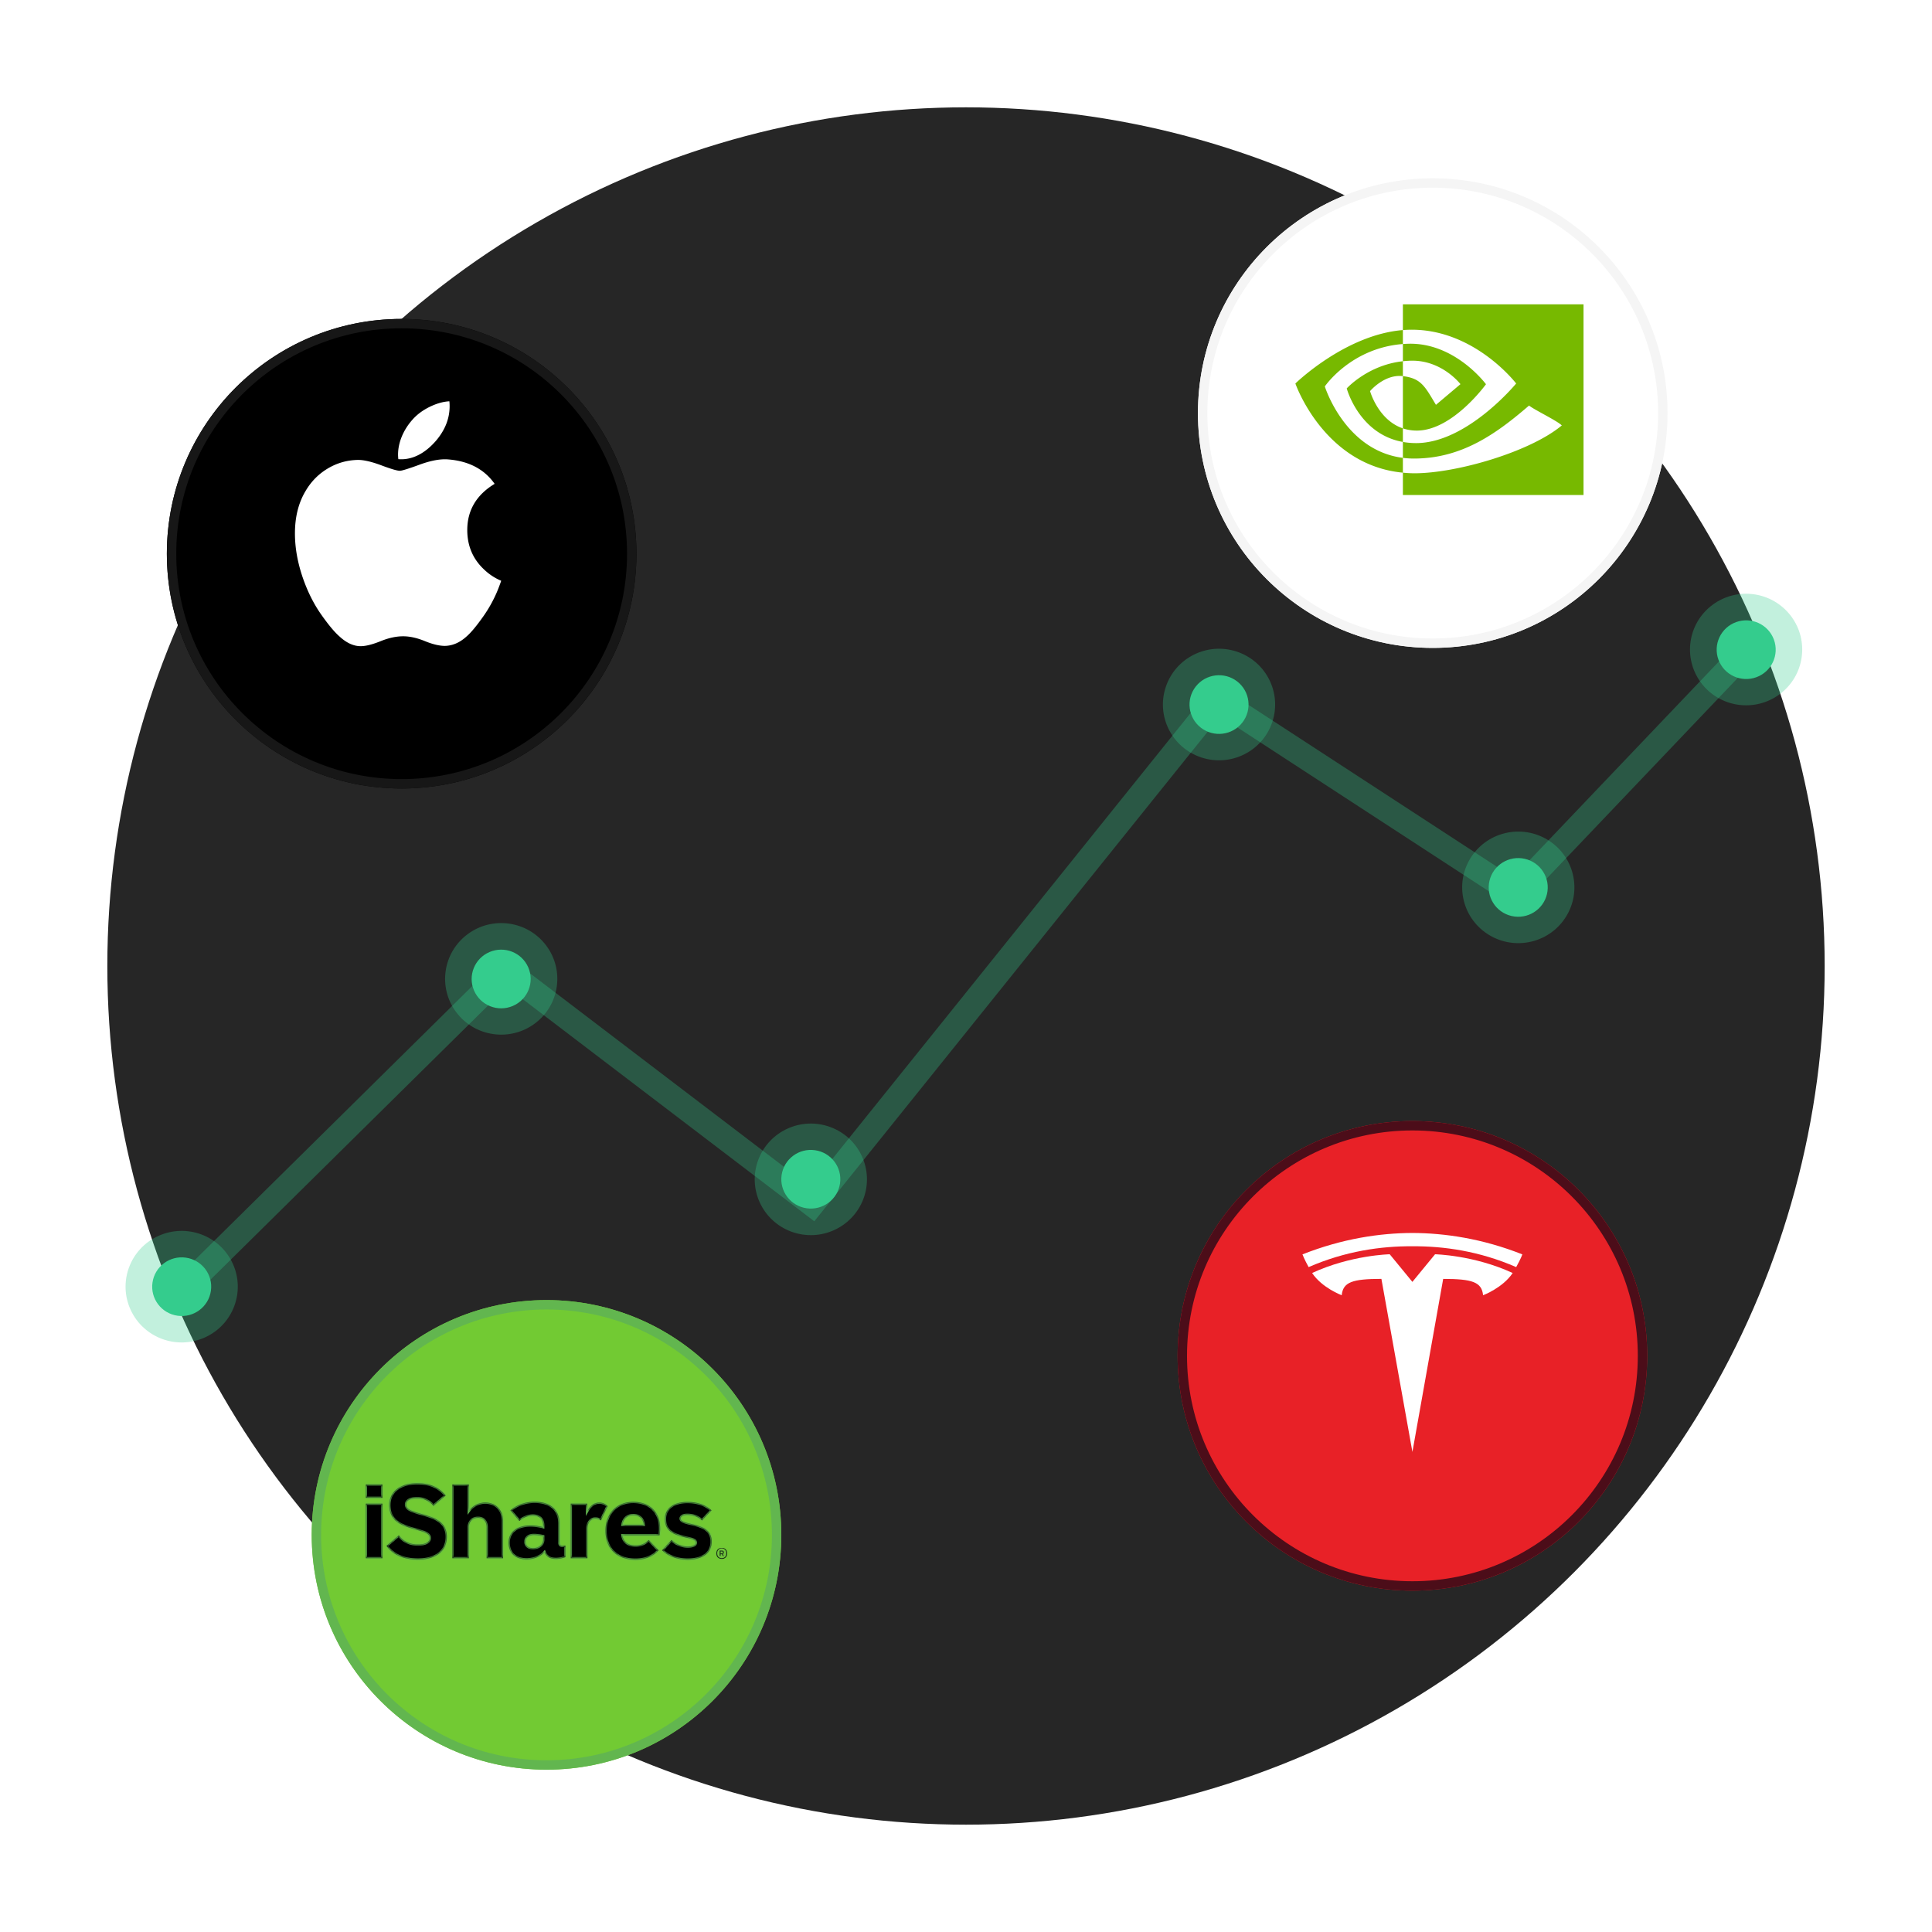 <svg xmlns="http://www.w3.org/2000/svg" width="576" height="576" fill="none"><g clip-path="url(#a)"><circle cx="288" cy="288" r="256" fill="#262626"/><g filter="url(#b)"><circle cx="119.747" cy="161.08" r="70" fill="#000"/><circle cx="119.747" cy="161.08" r="68.6" stroke="#171717" stroke-width="2.8"/></g><path fill="#fff" d="M148.137 176.534a39.733 39.733 0 0 1-3.925 7.057c-2.064 2.942-3.754 4.979-5.056 6.11-2.019 1.857-4.182 2.808-6.498 2.862-1.663 0-3.668-.473-6.003-1.433-2.342-.955-4.494-1.429-6.462-1.429-2.064 0-4.277.474-6.645 1.429-2.371.96-4.282 1.46-5.742 1.51-2.221.094-4.435-.884-6.645-2.939-1.41-1.23-3.175-3.339-5.289-6.327-2.267-3.19-4.132-6.89-5.592-11.108-1.564-4.556-2.348-8.968-2.348-13.239 0-4.893 1.057-9.112 3.174-12.649 1.665-2.84 3.879-5.08 6.65-6.725 2.771-1.645 5.765-2.483 8.989-2.537 1.764 0 4.078.546 6.953 1.618 2.867 1.076 4.708 1.622 5.515 1.622.603 0 2.648-.638 6.115-1.91 3.279-1.18 6.046-1.668 8.312-1.476 6.143.496 10.757 2.917 13.826 7.279-5.493 3.329-8.211 7.991-8.157 13.971.05 4.658 1.74 8.535 5.061 11.613a16.635 16.635 0 0 0 5.056 3.316 53.92 53.92 0 0 1-1.289 3.385ZM134.05 121.1c0 3.651-1.334 7.06-3.992 10.216-3.209 3.751-7.09 5.919-11.298 5.576a11.288 11.288 0 0 1-.085-1.383c0-3.505 1.526-7.256 4.235-10.323 1.353-1.553 3.074-2.844 5.16-3.874 2.082-1.015 4.052-1.576 5.904-1.672.054.488.076.976.076 1.46Z"/><g filter="url(#c)"><circle cx="162.937" cy="453.604" r="70" fill="#72CA33"/><circle cx="162.937" cy="453.604" r="68.6" stroke="#62B64F" stroke-width="2.8"/></g><mask id="d" fill="#fff"><path d="M124.232 446.691a6.26 6.26 0 0 1 4.999 2.247l3.633-3.071c-2.173-2.772-5.186-3.663-8.47-3.663-5.172 0-8.334 2.57-8.334 6.517 0 4.496 3.231 5.962 6.951 7.021l.503.143c3.252.921 4.606 1.305 4.606 2.677 0 .992-.941 1.908-3.517 1.908-2.168 0-4.297-.784-5.697-2.711l-3.673 3.114c2.114 2.918 5.401 4.093 9.429 4.093 4.775 0 8.549-2.146 8.549-6.788 0-4.636-3.903-5.76-7.345-6.751l-.015-.004c-3.139-.901-4.778-1.411-4.778-2.882 0-1.087 1.084-1.85 3.159-1.85Zm-15.15-.137v-3.968h4.921v3.968h-4.921Zm0 1.746v16.263l4.921-.006V448.3h-4.921Z"/><path fill-rule="evenodd" d="M185.577 457.723h11.047a9.664 9.664 0 0 0 .18-2.079c0-4.71-2.947-7.869-8.017-7.869-5.07 0-8.271 3.599-8.271 8.547 0 5.357 3.317 8.681 8.957 8.681 2.962 0 5.357-1.059 6.868-2.799l-2.944-3.077a5.217 5.217 0 0 1-3.939 1.648c-2.421 0-3.678-1.324-3.881-3.052Zm6.327-3.114c-.11-1.688-1.209-2.89-3.099-2.89-1.89 0-2.986 1.19-3.219 2.89h6.318Z" clip-rule="evenodd"/><path d="M197.404 462.201c2.194 2.137 5.165 2.787 7.596 2.787v.003c4.186 0 7.187-1.755 7.175-5.385 0-3.245-2.347-4.23-4.613-4.884-.504-.146-1.071-.282-1.617-.413-.626-.15-1.224-.293-1.668-.438-.955-.318-1.328-.626-1.328-1.151 0-.632.701-1.087 1.967-1.087 1.401 0 3.129.44 4.369 1.661l2.836-3.007c-2.209-2.002-4.837-2.488-7.166-2.488-4.207 0-6.727 1.936-6.721 5.092 0 3.409 2.347 4.414 4.709 5.119.572.172 1.201.314 1.787.447a21.3 21.3 0 0 1 1.407.349c.938.287 1.311.587 1.311 1.115 0 .696-.746 1.15-2.46 1.15a6.968 6.968 0 0 1-4.778-1.953l-2.806 3.083Zm-18.751-14.212a3.153 3.153 0 0 1 2.481 1.062l-1.974 4.243a2.707 2.707 0 0 0-1.702-.562c-1.254 0-2.329 1.105-2.329 3.114v8.711h-4.962V448.3h4.879v2.28c.872-1.56 1.985-2.591 3.607-2.591Zm-28.665 5.61v10.958h-4.899v-9.188c0-1.764-.926-2.844-2.562-2.844-1.637 0-2.75 1.04-2.75 2.905v9.127h-4.909V442.58h4.909v7.905a5.982 5.982 0 0 1 4.917-2.509c2.995 0 5.294 2.003 5.294 5.623Z"/><path fill-rule="evenodd" d="M168.563 460.788v.002c-.264.066-.536.1-.809.101-.648 0-.946-.305-.946-.915v-5.696c0-4.265-2.795-6.542-7.423-6.542-3.004 0-5.608 1.105-7.211 2.589l2.687 3.113a6.064 6.064 0 0 1 3.903-1.59c2.141 0 3.174 1.08 3.174 2.912v.531a15.65 15.65 0 0 0-3.852-.488c-3.912 0-6.444 1.911-6.444 5.106 0 3.267 2.111 4.982 5.396 4.982 2.251 0 4.237-.937 5.3-2.158.636 1.603 1.994 2.036 3.347 2.036a7.793 7.793 0 0 0 2.878-.537v-3.444l.009-.002h-.009Zm-9.37-3.151a11.9 11.9 0 0 1 2.747.364v1.074c0 1.49-1.409 2.473-3.015 2.473-1.517 0-2.258-.797-2.258-1.899 0-1.163.836-2.012 2.526-2.012Zm57.595 5.486c.03.443-.13.878-.44 1.191a1.477 1.477 0 0 1-1.169.436c-1.022 0-1.61-.654-1.61-1.627 0-.974.597-1.63 1.61-1.63.434-.036.861.123 1.171.437.309.313.469.749.438 1.193Zm-.262 0a1.391 1.391 0 0 0-.633-1.303 1.325 1.325 0 0 0-1.422 0 1.391 1.391 0 0 0-.633 1.303c0 .915.553 1.41 1.353 1.41.8 0 1.335-.488 1.335-1.41Z" clip-rule="evenodd"/><path fill-rule="evenodd" d="m215.504 463.312.299.577h-.323l-.281-.531h-.349v.531h-.299v-1.603h.663c.385 0 .597.202.597.513a.491.491 0 0 1-.307.513Zm.015-.495c0-.174-.093-.277-.299-.277h-.373v.564h.331c.221 0 .341-.07.341-.287Z" clip-rule="evenodd"/></mask><path fill="#000" d="M124.232 446.691a6.26 6.26 0 0 1 4.999 2.247l3.633-3.071c-2.173-2.772-5.186-3.663-8.47-3.663-5.172 0-8.334 2.57-8.334 6.517 0 4.496 3.231 5.962 6.951 7.021l.503.143c3.252.921 4.606 1.305 4.606 2.677 0 .992-.941 1.908-3.517 1.908-2.168 0-4.297-.784-5.697-2.711l-3.673 3.114c2.114 2.918 5.401 4.093 9.429 4.093 4.775 0 8.549-2.146 8.549-6.788 0-4.636-3.903-5.76-7.345-6.751l-.015-.004c-3.139-.901-4.778-1.411-4.778-2.882 0-1.087 1.084-1.85 3.159-1.85Zm-15.15-.137v-3.968h4.921v3.968h-4.921Zm0 1.746v16.263l4.921-.006V448.3h-4.921Z"/><path fill="#000" fill-rule="evenodd" d="M185.577 457.723h11.047a9.664 9.664 0 0 0 .18-2.079c0-4.71-2.947-7.869-8.017-7.869-5.07 0-8.271 3.599-8.271 8.547 0 5.357 3.317 8.681 8.957 8.681 2.962 0 5.357-1.059 6.868-2.799l-2.944-3.077a5.217 5.217 0 0 1-3.939 1.648c-2.421 0-3.678-1.324-3.881-3.052Zm6.327-3.114c-.11-1.688-1.209-2.89-3.099-2.89-1.89 0-2.986 1.19-3.219 2.89h6.318Z" clip-rule="evenodd"/><path fill="#000" d="M197.404 462.201c2.194 2.137 5.165 2.787 7.596 2.787v.003c4.186 0 7.187-1.755 7.175-5.385 0-3.245-2.347-4.23-4.613-4.884-.504-.146-1.071-.282-1.617-.413-.626-.15-1.224-.293-1.668-.438-.955-.318-1.328-.626-1.328-1.151 0-.632.701-1.087 1.967-1.087 1.401 0 3.129.44 4.369 1.661l2.836-3.007c-2.209-2.002-4.837-2.488-7.166-2.488-4.207 0-6.727 1.936-6.721 5.092 0 3.409 2.347 4.414 4.709 5.119.572.172 1.201.314 1.787.447a21.3 21.3 0 0 1 1.407.349c.938.287 1.311.587 1.311 1.115 0 .696-.746 1.15-2.46 1.15a6.968 6.968 0 0 1-4.778-1.953l-2.806 3.083Zm-18.751-14.212a3.153 3.153 0 0 1 2.481 1.062l-1.974 4.243a2.707 2.707 0 0 0-1.702-.562c-1.254 0-2.329 1.105-2.329 3.114v8.711h-4.962V448.3h4.879v2.28c.872-1.56 1.985-2.591 3.607-2.591Zm-28.665 5.61v10.958h-4.899v-9.188c0-1.764-.926-2.844-2.562-2.844-1.637 0-2.75 1.04-2.75 2.905v9.127h-4.909V442.58h4.909v7.905a5.982 5.982 0 0 1 4.917-2.509c2.995 0 5.294 2.003 5.294 5.623Z"/><path fill="#000" fill-rule="evenodd" d="M168.563 460.788v.002c-.264.066-.536.1-.809.101-.648 0-.946-.305-.946-.915v-5.696c0-4.265-2.795-6.542-7.423-6.542-3.004 0-5.608 1.105-7.211 2.589l2.687 3.113a6.064 6.064 0 0 1 3.903-1.59c2.141 0 3.174 1.08 3.174 2.912v.531a15.65 15.65 0 0 0-3.852-.488c-3.912 0-6.444 1.911-6.444 5.106 0 3.267 2.111 4.982 5.396 4.982 2.251 0 4.237-.937 5.3-2.158.636 1.603 1.994 2.036 3.347 2.036a7.793 7.793 0 0 0 2.878-.537v-3.444l.009-.002h-.009Zm-9.37-3.151a11.9 11.9 0 0 1 2.747.364v1.074c0 1.49-1.409 2.473-3.015 2.473-1.517 0-2.258-.797-2.258-1.899 0-1.163.836-2.012 2.526-2.012Zm57.595 5.486c.03.443-.13.878-.44 1.191a1.477 1.477 0 0 1-1.169.436c-1.022 0-1.61-.654-1.61-1.627 0-.974.597-1.63 1.61-1.63.434-.036.861.123 1.171.437.309.313.469.749.438 1.193Zm-.262 0a1.391 1.391 0 0 0-.633-1.303 1.325 1.325 0 0 0-1.422 0 1.391 1.391 0 0 0-.633 1.303c0 .915.553 1.41 1.353 1.41.8 0 1.335-.488 1.335-1.41Z" clip-rule="evenodd"/><path fill="#000" fill-rule="evenodd" d="m215.504 463.312.299.577h-.323l-.281-.531h-.349v.531h-.299v-1.603h.663c.385 0 .597.202.597.513a.491.491 0 0 1-.307.513Zm.015-.495c0-.174-.093-.277-.299-.277h-.373v.564h.331c.221 0 .341-.07.341-.287Z" clip-rule="evenodd"/><path fill="#62B64F" d="m129.231 448.938-.276.231.232.277.276-.233-.232-.275Zm-4.999-2.247v.36h.012l-.012-.36Zm8.632-.824.233.275.265-.224-.214-.273-.284.222Zm-9.853 9.875-.099.346h.001l.098-.346Zm.503.143.098-.347-.098.347Zm-4.608 1.874.291-.211-.228-.314-.296.251.233.274Zm-3.673 3.114-.233-.275-.254.216.195.27.292-.211Zm10.633-9.446.099-.346-.099.346Zm-.015-.004.099-.346v-.001l-.099.347Zm-16.769-8.837v-.36h-.36v.36h.36Zm0 3.968h-.36v.36h.36v-.36Zm4.921-3.968h.36v-.36h-.36v.36Zm0 3.968v.36h.36v-.36h-.36Zm-4.921 18.009h-.36v.361l.36-.001v-.36Zm0-16.263v-.36h-.36v.36h.36Zm4.921 16.257v.36h.36v-.36h-.36Zm0-16.257h.36v-.36h-.36v.36Zm82.621 9.423v.36h.296l.058-.291-.354-.069Zm-11.047 0v-.36h-.405l.047.402.358-.042Zm11.227-2.079h-.36v.008l.36-.008Zm-.463 6.56.272.236.215-.248-.227-.237-.26.249Zm-2.944-3.077.26-.249-.262-.274-.26.276.262.247Zm-3.939 1.648.01-.36h-.01v.36Zm2.446-6.166v.36h.385l-.025-.383-.36.023Zm-6.318 0-.357-.049-.056.409h.413v-.36ZM205 464.988h.36v-.36H205v.36Zm-7.596-2.787-.266-.243-.235.258.25.243.251-.258Zm7.596 2.79h-.36v.36h.36v-.36Zm7.175-5.385h-.36v.001l.36-.001Zm-4.613-4.884-.101.346h.001l.1-.346Zm-1.617-.413.083-.35-.083.35Zm-1.668-.438-.113.341.001.001.112-.342Zm5.008-.577-.253.256.262.258.252-.267-.261-.247Zm2.836-3.007.262.247.252-.267-.272-.247-.242.267Zm-13.887 2.604h.36v-.001l-.36.001Zm4.709 5.119.103-.345-.103.345Zm1.787.447.08-.351-.08.351Zm1.407.349.106-.344-.106.344Zm-1.149 2.265-.003.36h.003v-.36Zm-4.778-1.953.25-.26-.267-.256-.249.273.266.243Zm-19.076-10.067.326.152.1-.215-.157-.177-.269.24Zm-2.481-1.062v.36h.007l.007-.001-.014-.359Zm.507 5.305-.219.285.356.274.19-.407-.327-.152Zm-1.702-.562v.36h.007l-.007-.36Zm-2.329 11.825v.36h.36v-.36h-.36Zm-4.962 0h-.36v.36h.36v-.36Zm0-16.257v-.36h-.36v.36h.36Zm4.879 0h.36v-.36h-.36v.36Zm0 2.28h-.36v1.382l.674-1.206-.314-.176Zm-25.058 13.977v.36h.36v-.36h-.36Zm-4.899 0h-.361v.36h.361v-.36Zm-5.312 0v.36h.36v-.36h-.36Zm-4.909 0h-.36v.36h.36v-.36Zm0-21.977v-.36h-.36v.36h.36Zm4.909 0h.36v-.36h-.36v.36Zm0 7.905h-.36v1.118l.652-.907-.292-.211Zm4.917-2.509-.004.36h.004v-.36Zm23.869 12.812v-.36h-.36v.36h.36Zm-.809.103v.36h.002l-.002-.36Zm-15.58-10.564-.245-.265-.255.237.227.263.273-.235Zm2.687 3.113-.272.235.241.281.274-.25-.243-.266Zm3.903-1.59v-.36h-.011l.011.36Zm3.174 3.443-.089.349.449.115v-.464h-.36Zm-3.852-.488.001-.36h-.001v.36Zm4.252 7.93.334-.133-.218-.549-.388.446.272.236Zm3.347 2.036.002-.36h-.002v.36Zm2.878-.537.132.335.228-.089v-.246h-.36Zm.009-3.446.088.349-.088-.709v.36Zm-6.632-2.787h.361v-.281l-.272-.068-.089.349Zm-2.747-.364.006-.36h-.006v.36Zm57.595 5.486-.359-.025-.002.024.002.025.359-.024Zm-1.609 1.627.029-.359-.015-.001h-.014v.36Zm0-3.257v.36h.014l.015-.002-.029-.358Zm1.171.437.256-.253-.256.253Zm-.457-.11.193-.304-.193.304Zm.633 1.303-.359-.033-.001.016v.017h.36Zm-2.055-1.303-.193-.304.193.304Zm-.633 1.303h.36v-.017l-.001-.016-.359.033Zm1.965.766v.36h.591l-.272-.526-.319.166Zm-.299-.577-.13-.336-.374.145.184.356.32-.165Zm-.024.577-.318.168.101.192h.217v-.36Zm-.281-.531.319-.169-.102-.191h-.217v.36Zm-.349 0v-.36h-.36v.36h.36Zm0 .531v.36h.36v-.36h-.36Zm-.299 0h-.36v.36h.36v-.36Zm0-1.603v-.36h-.36v.36h.36Zm1.26.513h-.36v.019l.002.019.358-.038Zm-.964-.259v-.36h-.36v.36h.36Zm0 .564h-.36v.36h.36v-.36Zm-85.341-14.398a6.62 6.62 0 0 0-5.286-2.375l.024.72a5.9 5.9 0 0 1 4.711 2.118l.551-.463Zm3.126-3.114-3.634 3.071.465.55 3.634-3.071-.465-.55Zm-8.238-3.028c3.217 0 6.105.87 8.187 3.525l.567-.444c-2.265-2.888-5.403-3.801-8.754-3.801v.72Zm-7.974 6.157c0-1.868.744-3.391 2.091-4.456 1.356-1.072 3.352-1.701 5.883-1.701v-.72c-2.642 0-4.812.656-6.33 1.856-1.527 1.207-2.364 2.942-2.364 5.021h.72Zm6.69 6.675c-1.856-.529-3.529-1.144-4.739-2.152-1.188-.99-1.951-2.378-1.951-4.523h-.72c0 2.351.852 3.944 2.21 5.076 1.335 1.113 3.138 1.76 5.002 2.291l.198-.692Zm.502.142-.502-.142-.197.692.503.143.196-.693Zm4.868 3.024c0-.408-.103-.766-.332-1.08-.223-.306-.548-.543-.947-.748-.785-.403-1.98-.74-3.589-1.196l-.196.693c1.643.466 2.751.782 3.456 1.144.346.178.563.351.695.532.126.173.193.377.193.655h.72Zm-3.877 2.268c1.322 0 2.279-.234 2.917-.638.655-.414.96-1.002.96-1.63h-.72c0 .365-.165.731-.625 1.022-.477.302-1.279.526-2.532.526v.72Zm-5.989-2.859c1.484 2.041 3.734 2.859 5.989 2.859v-.72c-2.082 0-4.089-.75-5.406-2.562l-.583.423Zm-3.148 3.177 3.672-3.114-.465-.549-3.673 3.113.466.55Zm9.196 3.458c-3.958 0-7.114-1.151-9.138-3.944l-.583.422c2.205 3.044 5.624 4.242 9.721 4.242v-.72Zm8.189-6.428c0 2.209-.891 3.797-2.335 4.844-1.46 1.058-3.514 1.584-5.854 1.584v.72c2.435 0 4.655-.546 6.276-1.721 1.637-1.187 2.633-2.994 2.633-5.427h-.72Zm-7.085-6.405c1.735.499 3.509 1.014 4.856 1.957 1.318.923 2.229 2.256 2.229 4.448h.72c0-2.445-1.041-3.991-2.536-5.038-1.464-1.025-3.363-1.568-5.07-2.059l-.199.692Zm-.015-.004.015.004.199-.692-.015-.004-.199.692Zm-5.038-3.228c0 .442.126.827.378 1.161.246.327.6.587 1.026.812.843.446 2.079.808 3.634 1.255l.199-.693c-1.583-.454-2.735-.796-3.497-1.198-.375-.199-.628-.399-.787-.609a1.154 1.154 0 0 1-.233-.728h-.72Zm3.519-2.21c-1.074 0-1.938.197-2.546.571-.623.384-.973.955-.973 1.639h.72c0-.403.192-.756.63-1.026.453-.279 1.168-.464 2.169-.464v-.72Zm-15.51-3.745v3.968h.72v-3.968h-.72Zm5.281-.36h-4.921v.72h4.921v-.72Zm.36 4.328v-3.968h-.72v3.968h.72Zm-5.281.36h4.921v-.72h-4.921v.72Zm.36 17.649V448.3h-.72v16.263h.72Zm4.56-.366-4.92.006v.72l4.921-.006-.001-.72Zm-.359-15.897v16.257h.72V448.3h-.72Zm-4.561.36h4.921v-.72h-4.921v.72Zm87.542 8.703h-11.047v.72h11.047v-.72Zm-.18-1.711a9.258 9.258 0 0 1-.173 2.001l.707.139a9.99 9.99 0 0 0 .186-2.156l-.72.016Zm-7.657-7.517c2.459 0 4.364.764 5.654 2.062 1.291 1.299 2.003 3.168 2.003 5.447h.72c0-2.43-.762-4.496-2.212-5.955-1.451-1.459-3.554-2.274-6.165-2.274v.72Zm-7.911 8.187c0-2.397.774-4.44 2.136-5.882 1.359-1.439 3.329-2.305 5.775-2.305v-.72c-2.625 0-4.79.934-6.299 2.531-1.506 1.594-2.332 3.824-2.332 6.376h.72Zm8.597 8.321c-2.749 0-4.89-.809-6.342-2.229-1.451-1.419-2.255-3.489-2.255-6.092h-.72c0 2.754.854 5.025 2.472 6.607 1.617 1.581 3.955 2.434 6.845 2.434v-.72Zm6.596-2.675c-1.431 1.648-3.72 2.675-6.596 2.675v.72c3.048 0 5.549-1.092 7.14-2.923l-.544-.472Zm-2.932-2.592 2.944 3.077.52-.498-2.944-3.077-.52.498Zm-3.688 1.759a5.58 5.58 0 0 0 4.21-1.761l-.524-.494a4.856 4.856 0 0 1-3.667 1.535l-.019.72Zm-4.23-3.37c.111.94.512 1.792 1.233 2.406.721.614 1.73.964 3.006.964v-.72c-1.144 0-1.975-.312-2.539-.792-.563-.48-.892-1.155-.985-1.942l-.715.084Zm3.586-5.686c.866 0 1.518.273 1.966.71.45.438.723 1.072.774 1.844l.719-.047c-.06-.916-.391-1.728-.991-2.313-.601-.587-1.444-.914-2.468-.914v.72Zm-2.862 2.579c.108-.787.411-1.428.879-1.87.464-.439 1.118-.709 1.983-.709v-.72c-1.025 0-1.864.324-2.478.906-.611.578-.972 1.382-1.098 2.295l.714.098Zm5.961-.409h-6.318v.72h6.318v-.72ZM205 464.628c-2.377 0-5.242-.637-7.345-2.685l-.502.516c2.286 2.226 5.363 2.889 7.847 2.889v-.72Zm.36.363v-.003h-.72v.003h.72Zm6.455-5.384c.005 1.7-.687 2.935-1.86 3.758-1.19.835-2.905 1.266-4.955 1.266v.72c2.136 0 4.015-.447 5.368-1.397 1.371-.961 2.173-2.419 2.167-4.349l-.72.002Zm-4.353-4.539c1.129.326 2.217.719 3.024 1.4.786.663 1.329 1.619 1.329 3.138h.72c0-1.725-.631-2.884-1.585-3.689-.933-.787-2.151-1.213-3.289-1.541l-.199.692Zm-1.601-.409c.548.131 1.106.265 1.6.409l.201-.691a34.725 34.725 0 0 0-1.634-.418l-.167.7Zm-1.696-.446c.461.15 1.075.297 1.696.446l.167-.7c-.631-.151-1.213-.291-1.639-.431l-.224.685Zm-1.577-1.493c0 .369.141.677.432.926.269.23.657.405 1.144.566l.227-.683c-.469-.156-.745-.295-.902-.429a.45.45 0 0 1-.18-.38h-.721Zm2.328-1.447c-.669 0-1.231.119-1.638.355-.419.241-.69.619-.69 1.092h.721c0-.159.08-.325.329-.469.259-.15.681-.258 1.278-.258v-.72Zm4.621 1.764c-1.326-1.306-3.158-1.764-4.621-1.764v.72c1.338 0 2.964.422 4.116 1.557l.505-.513Zm2.322-2.997-2.836 3.007.523.494 2.837-3.007-.524-.494Zm-6.904-1.881c2.281 0 4.806.475 6.924 2.395l.484-.534c-2.301-2.085-5.031-2.581-7.408-2.581v.72Zm-6.361 4.731c-.003-1.471.577-2.635 1.638-3.442 1.073-.816 2.669-1.289 4.723-1.289v-.72c-2.153 0-3.921.495-5.158 1.436-1.25.95-1.926 2.331-1.923 4.017l.72-.002Zm4.452 4.775c-1.178-.352-2.289-.762-3.107-1.472-.798-.693-1.345-1.694-1.345-3.302h-.72c0 1.801.626 3.007 1.593 3.845.945.821 2.189 1.265 3.373 1.619l.206-.69Zm1.764.441c-.589-.134-1.206-.273-1.764-.441l-.207.69c.586.176 1.228.321 1.812.453l.159-.702Zm1.433.356a21.599 21.599 0 0 0-1.433-.356l-.159.702c.531.121 1.009.229 1.381.343l.211-.689Zm1.565 1.459c0-.37-.14-.678-.432-.924-.269-.225-.655-.388-1.133-.535l-.211.689c.459.14.728.27.881.398a.435.435 0 0 1 .175.372h.72Zm-2.82 1.51c.878 0 1.559-.114 2.034-.352.497-.249.786-.647.786-1.158h-.72c0 .184-.083.361-.388.514-.328.164-.877.276-1.712.276v.72Zm-5.027-2.053a7.329 7.329 0 0 0 5.024 2.053l.005-.72a6.608 6.608 0 0 1-4.53-1.853l-.499.52Zm-2.291 3.065 2.807-3.083-.533-.485-2.806 3.083.532.485Zm-16.267-13.632a3.515 3.515 0 0 0-2.765-1.182l.029.719a2.794 2.794 0 0 1 2.198.942l.538-.479Zm-1.916 4.635 1.973-4.243-.653-.304-1.973 4.243.653.304Zm-2.022-.354c.531-.01 1.05.161 1.476.487l.438-.571a3.072 3.072 0 0 0-1.928-.636l.014.72Zm-1.976 2.754c0-.942.252-1.635.615-2.084.359-.446.84-.67 1.354-.67v-.72c-.739 0-1.423.329-1.915.938-.488.605-.774 1.469-.774 2.536h.72Zm0 8.711v-8.711h-.72v8.711h.72Zm-5.322.36h4.962v-.72h-4.962v.72Zm-.36-16.617v16.257h.72V448.3h-.72Zm5.239-.36h-4.879v.72h4.879v-.72Zm.36 2.64v-2.28h-.72v2.28h.72Zm3.247-2.951c-1.814 0-3.023 1.168-3.922 2.775l.629.352c.845-1.513 1.863-2.407 3.293-2.407v-.72Zm-28.305 16.928v-10.958h-.72v10.958h.72Zm-5.259.36h4.899v-.72h-4.899v.72Zm-.361-9.548v9.188h.721v-9.188h-.721Zm-2.201-2.484c.735 0 1.269.239 1.625.639.361.407.576 1.023.576 1.845h.721c0-.941-.248-1.748-.759-2.323-.516-.581-1.262-.882-2.163-.882v.721Zm-2.39 2.545c0-.86.255-1.488.658-1.9.403-.411.991-.645 1.732-.645v-.721c-.896 0-1.683.287-2.246.862s-.864 1.4-.864 2.404h.72Zm0 9.127v-9.127h-.72v9.127h.72Zm-5.269.36h4.909v-.72h-4.909v.72Zm-.36-22.337v21.977h.72V442.58h-.72Zm5.269-.36h-4.909v.72h4.909v-.72Zm.36 8.265v-7.905h-.72v7.905h.72Zm4.561-2.869a6.34 6.34 0 0 0-5.214 2.659l.585.421a5.618 5.618 0 0 1 4.621-2.36l.008-.72Zm5.65 5.983c0-1.888-.601-3.391-1.628-4.423-1.027-1.031-2.447-1.56-4.026-1.56v.72c1.417 0 2.643.473 3.515 1.348.871.875 1.419 2.183 1.419 3.915h.72Zm18.575 7.191v-.002h-.72v.002h.72Zm-1.167.461c.301-.001.602-.039.895-.112l-.175-.698c-.237.059-.48.089-.723.09l.003.72Zm-1.308-1.275c0 .358.087.698.338.943.249.245.594.332.968.332v-.72c-.274 0-.402-.065-.464-.126-.061-.059-.122-.178-.122-.429h-.72Zm0-5.696v5.696h.72v-5.696h-.72Zm-7.063-6.182c2.26 0 4.021.556 5.212 1.584 1.182 1.021 1.851 2.549 1.851 4.598h.72c0-2.216-.73-3.959-2.101-5.143-1.363-1.176-3.314-1.759-5.682-1.759v.72Zm-6.967 2.493c1.532-1.417 4.047-2.493 6.967-2.493v-.72c-3.088 0-5.781 1.135-7.456 2.684l.489.529Zm2.716 2.614-2.687-3.114-.546.471 2.688 3.113.545-.47Zm3.619-1.715a6.426 6.426 0 0 0-4.134 1.684l.485.532a5.708 5.708 0 0 1 3.671-1.496l-.022-.72Zm3.545 3.272c0-.983-.279-1.818-.897-2.404-.614-.584-1.51-.868-2.637-.868v.72c1.014 0 1.705.256 2.142.67.434.412.672 1.033.672 1.882h.72Zm0 .531v-.531h-.72v.531h.72Zm-4.213-.128c1.269.002 2.533.162 3.764.477l.178-.698a16.027 16.027 0 0 0-3.94-.499l-.002.72Zm-6.082 4.746c0-1.492.586-2.662 1.616-3.468 1.041-.813 2.565-1.278 4.467-1.278v-.72c-2.01 0-3.707.49-4.91 1.431-1.214.949-1.894 2.332-1.894 4.035h.721Zm5.035 4.622c-1.583 0-2.837-.413-3.69-1.175-.847-.755-1.345-1.895-1.345-3.447h-.721c0 1.715.557 3.066 1.587 3.985 1.023.913 2.468 1.357 4.169 1.357v-.72Zm5.028-2.034c-.986 1.132-2.867 2.034-5.028 2.034v.72c2.342 0 4.431-.972 5.571-2.282l-.543-.472Zm3.619 1.912c-.642 0-1.256-.103-1.775-.376-.511-.268-.951-.71-1.238-1.433l-.669.266c.349.88.907 1.455 1.572 1.805.658.345 1.399.458 2.11.458v-.72Zm2.747-.512a7.44 7.44 0 0 1-2.745.512l-.004.72a8.155 8.155 0 0 0 3.012-.562l-.263-.67Zm-.229-3.109v3.444h.72v-3.444h-.72Zm.281-.352-.009.003.176.698.009-.002-.176-.699Zm.079.71h.009v-.72h-.009v.72Zm-6.534-3.496a12.236 12.236 0 0 0-2.83-.375l-.011.72c.898.014 1.792.132 2.664.353l.177-.698Zm.272 1.423v-1.074h-.721v1.074h.721Zm-3.376 2.833c1.717 0 3.376-1.067 3.376-2.833h-.721c0 1.213-1.16 2.113-2.655 2.113v.72Zm-2.618-2.259c0 .634.216 1.214.68 1.63.459.413 1.119.629 1.938.629v-.72c-.698 0-1.167-.183-1.457-.444-.286-.257-.441-.628-.441-1.095h-.72Zm2.886-2.372c-.901 0-1.625.227-2.13.656-.51.434-.756 1.043-.756 1.716h.72c0-.49.173-.887.503-1.168.336-.286.875-.484 1.663-.484v-.72Zm57.411 7.29c.383-.387.58-.923.543-1.469l-.718.049c.023.342-.101.675-.337.913l.512.507Zm-1.455.541a1.832 1.832 0 0 0 1.455-.541l-.512-.507a1.113 1.113 0 0 1-.884.331l-.059.717Zm-1.94-1.985c0 .559.17 1.062.523 1.428.354.368.857.559 1.447.559v-.72c-.432 0-.734-.136-.929-.339-.196-.204-.321-.513-.321-.928h-.72Zm1.97-1.99c-.587 0-1.089.192-1.444.559-.353.366-.526.87-.526 1.431h.72c0-.414.126-.725.324-.93.197-.204.5-.34.926-.34v-.72Zm1.427.544a1.834 1.834 0 0 0-1.457-.543l.059.717c.327-.026.65.093.885.332l.513-.506Zm.541 1.471a1.905 1.905 0 0 0-.541-1.471l-.513.506c.236.238.36.572.336.915l.718.05Zm-1.447-1.023c.319.202.503.575.467.965l.717.066a1.75 1.75 0 0 0-.798-1.64l-.386.609Zm-1.036 0a.961.961 0 0 1 1.036 0l.386-.609a1.688 1.688 0 0 0-1.808 0l.386.609Zm-.467.965c-.036-.39.147-.763.467-.965l-.386-.609c-.552.35-.859.986-.798 1.64l.717-.066Zm.994 1.083c-.326 0-.565-.099-.722-.256-.156-.157-.271-.41-.271-.794h-.72c0 .531.162.983.482 1.303.319.319.756.467 1.231.467v-.72Zm.975-1.05c0 .391-.113.644-.264.798-.152.154-.384.252-.711.252v.72c.473 0 .908-.146 1.224-.467.316-.321.471-.773.471-1.303h-.72Zm-.044.6-.298-.577-.64.331.299.577.639-.331Zm-.642.526h.323v-.72h-.323v.72Zm-.599-.723.281.531.636-.336-.28-.532-.637.337Zm-.031.192h.349v-.72h-.349v.72Zm.36.171v-.531h-.72v.531h.72Zm-.659.36h.299v-.72h-.299v.72Zm-.36-1.963v1.603h.72v-1.603h-.72Zm1.023-.36h-.663v.72h.663v-.72Zm.957.873a.84.84 0 0 0-.275-.643c-.186-.164-.429-.23-.682-.23v.72c.133 0 .188.035.205.05.012.01.032.033.032.103h.72Zm-.537.849a.852.852 0 0 0 .535-.887l-.716.076a.132.132 0 0 1-.079.139l.26.672Zm-.414-.748c.047 0 .016.011-.025-.029a.137.137 0 0 1-.034-.052c-.004-.012-.002-.014-.002-.002h.72a.632.632 0 0 0-.181-.461.667.667 0 0 0-.478-.176v.72Zm-.373 0h.373v-.72h-.373v.72Zm.36.204v-.564h-.72v.564h.72Zm-.029-.36h-.331v.72h.331v-.72Zm-.019.073c0 .023-.004.021.003.004a.148.148 0 0 1 .048-.063c.022-.017.038-.02.032-.018-.007.001-.026.004-.064.004v.72c.133 0 .32-.018.474-.137a.621.621 0 0 0 .227-.51h-.72Z" mask="url(#d)"/><path fill="#34CC8D" fill-opacity=".3" d="m55.014 389.159-5.268-5.27 100.721-99.462 91.038 69.362 120.674-150.19 88.96 57.974 68.9-72.308 5.446 5.087-73.193 76.854-88.521-57.681-121.002 150.589-91.667-69.844-96.088 94.889Z"/><path fill="#34CC8D" fill-opacity=".3" d="M61.113 398.731c8.405-3.814 12.107-13.68 8.27-22.035-3.837-8.355-13.76-12.036-22.165-8.221-8.405 3.814-12.107 13.68-8.27 22.035 3.837 8.355 13.761 12.036 22.165 8.221Z"/><path fill="#34CC8D" d="M62.88 384.836c-.686 4.783-5.135 8.111-9.946 7.43-4.812-.681-8.158-5.105-7.473-9.888.684-4.783 5.134-8.11 9.945-7.429 4.812.681 8.158 5.104 7.473 9.887Z"/><path fill="#34CC8D" fill-opacity=".3" d="M159.479 305.131c7.386-5.518 8.875-15.943 3.325-23.286-5.55-7.343-16.036-8.823-23.423-3.306-7.386 5.518-8.875 15.943-3.325 23.286 5.55 7.343 16.037 8.823 23.423 3.306Z"/><path fill="#34CC8D" d="M152.891 299.909c4.464-1.908 6.527-7.052 4.608-11.49-1.919-4.439-7.093-6.49-11.558-4.582-4.464 1.907-6.527 7.052-4.609 11.49 1.919 4.438 7.094 6.49 11.559 4.582Z"/><path fill="#34CC8D" fill-opacity=".3" d="M257.422 357.4c3.217-8.61-1.195-18.183-9.856-21.381-8.66-3.199-18.289 1.188-21.507 9.798-3.217 8.61 1.196 18.182 9.856 21.381 8.661 3.198 18.29-1.188 21.507-9.798Z"/><path fill="#34CC8D" d="M250.444 352.804c-.685 4.783-5.134 8.11-9.946 7.43-4.811-.681-8.158-5.105-7.473-9.888.685-4.783 5.134-8.11 9.946-7.429 4.811.68 8.158 5.104 7.473 9.887Z"/><path fill="#34CC8D" fill-opacity=".3" d="M379.307 215.302c2.921-8.713-1.817-18.131-10.582-21.035s-18.238 1.806-21.159 10.52c-2.921 8.714 1.817 18.131 10.582 21.035s18.238-1.806 21.159-10.52Z"/><path fill="#34CC8D" d="M370.379 215.433c2.987-3.81 2.301-9.306-1.532-12.276-3.833-2.969-9.361-2.288-12.348 1.523-2.987 3.81-2.302 9.306 1.531 12.276 3.833 2.969 9.362 2.288 12.349-1.523Z"/><path fill="#34CC8D" fill-opacity=".3" d="M456.605 280.715c8.978-2.167 14.489-11.16 12.308-20.085-2.18-8.925-11.226-14.404-20.203-12.236-8.978 2.167-14.489 11.16-12.309 20.085 2.181 8.926 11.226 14.404 20.204 12.236Z"/><path fill="#34CC8D" d="M461.212 266.539c1.093-4.707-1.859-9.403-6.594-10.49-4.734-1.087-9.459 1.848-10.552 6.555s1.859 9.404 6.594 10.491c4.735 1.086 9.459-1.849 10.552-6.556Z"/><path fill="#34CC8D" fill-opacity=".3" d="M530.625 206.942c7.387-5.517 8.875-15.942 3.325-23.285-5.549-7.343-16.036-8.823-23.422-3.306-7.386 5.517-8.875 15.943-3.325 23.286 5.549 7.343 16.036 8.823 23.422 3.305Z"/><path fill="#34CC8D" d="M523.627 201.907c4.563-1.661 6.908-6.685 5.237-11.222-1.67-4.536-6.724-6.867-11.287-5.206-4.563 1.661-6.908 6.685-5.237 11.221 1.671 4.536 6.724 6.867 11.287 5.207Z"/><g filter="url(#e)"><circle cx="421.091" cy="400.228" r="70" fill="#E82127"/><circle cx="421.091" cy="400.228" r="68.6" stroke="#4C0D19" stroke-width="2.8"/></g><path fill="#fff" d="m421.093 432.867 9.172-51.58c8.742 0 11.499.959 11.897 4.872 0 0 5.864-2.187 8.822-6.628-11.542-5.348-23.139-5.589-23.139-5.589l-6.767 8.242.015-.001-6.767-8.243s-11.597.242-23.137 5.59c2.955 4.441 8.822 6.628 8.822 6.628.4-3.913 3.154-4.872 11.837-4.878l9.245 51.587Z"/><path fill="#fff" d="M421.09 371.561c9.33-.072 20.009 1.443 30.941 6.208 1.461-2.63 1.837-3.792 1.837-3.792-11.951-4.728-23.142-6.347-32.78-6.387-9.636.04-20.827 1.659-32.776 6.387 0 0 .533 1.431 1.835 3.792 10.93-4.765 21.611-6.28 30.941-6.208h.002Z"/><g filter="url(#f)"><circle cx="427.154" cy="119.16" r="70" fill="#fff"/><circle cx="427.154" cy="119.16" r="68.6" stroke="#F5F5F5" stroke-width="2.8"/></g><path fill="#77B900" d="M394.977 115.209s7.768-11.46 23.277-12.645v-4.158c-17.178 1.38-32.054 15.928-32.054 15.928s8.425 24.356 32.054 26.586v-4.419c-17.34-2.182-23.277-21.292-23.277-21.292Zm23.277 12.503v4.047c-13.105-2.336-16.743-15.959-16.743-15.959s6.292-6.97 16.743-8.101v4.442c-.008 0-.014-.003-.021-.003-5.484-.658-9.769 4.466-9.769 4.466s2.402 8.625 9.79 11.108Zm0-36.975v7.669a35.813 35.813 0 0 1 1.515-.089c19.53-.658 32.254 16.017 32.254 16.017s-14.615 17.772-29.841 17.772a22.47 22.47 0 0 1-3.928-.347v4.742c1.049.133 2.137.211 3.272.211 14.169 0 24.415-7.236 34.337-15.8 1.645 1.317 8.38 4.522 9.764 5.926-9.434 7.898-31.419 14.264-43.884 14.264-1.201 0-2.355-.072-3.489-.182v6.664h53.854V90.737h-53.854Zm0 16.962v-5.135a38.85 38.85 0 0 1 1.515-.078c14.044-.441 23.257 12.068 23.257 12.068s-9.951 13.821-20.621 13.821c-1.536 0-2.912-.247-4.151-.663v-15.571c5.467.66 6.567 3.075 9.854 8.555l7.31-6.165s-5.336-6.998-14.332-6.998a26.226 26.226 0 0 0-2.832.166Z"/></g><defs><filter id="b" width="160" height="160" x="39.747" y="85.08" color-interpolation-filters="sRGB" filterUnits="userSpaceOnUse"><feFlood flood-opacity="0" result="BackgroundImageFix"/><feColorMatrix in="SourceAlpha" result="hardAlpha" values="0 0 0 0 0 0 0 0 0 0 0 0 0 0 0 0 0 0 127 0"/><feOffset dy="4"/><feGaussianBlur stdDeviation="5"/><feComposite in2="hardAlpha" operator="out"/><feColorMatrix values="0 0 0 0 0 0 0 0 0 0 0 0 0 0 0 0 0 0 0.25 0"/><feBlend in2="BackgroundImageFix" result="effect1_dropShadow_12962_35971"/><feBlend in="SourceGraphic" in2="effect1_dropShadow_12962_35971" result="shape"/></filter><filter id="c" width="160" height="160" x="82.936" y="377.604" color-interpolation-filters="sRGB" filterUnits="userSpaceOnUse"><feFlood flood-opacity="0" result="BackgroundImageFix"/><feColorMatrix in="SourceAlpha" result="hardAlpha" values="0 0 0 0 0 0 0 0 0 0 0 0 0 0 0 0 0 0 127 0"/><feOffset dy="4"/><feGaussianBlur stdDeviation="5"/><feComposite in2="hardAlpha" operator="out"/><feColorMatrix values="0 0 0 0 0 0 0 0 0 0 0 0 0 0 0 0 0 0 0.25 0"/><feBlend in2="BackgroundImageFix" result="effect1_dropShadow_12962_35971"/><feBlend in="SourceGraphic" in2="effect1_dropShadow_12962_35971" result="shape"/></filter><filter id="e" width="160" height="160" x="341.091" y="324.228" color-interpolation-filters="sRGB" filterUnits="userSpaceOnUse"><feFlood flood-opacity="0" result="BackgroundImageFix"/><feColorMatrix in="SourceAlpha" result="hardAlpha" values="0 0 0 0 0 0 0 0 0 0 0 0 0 0 0 0 0 0 127 0"/><feOffset dy="4"/><feGaussianBlur stdDeviation="5"/><feComposite in2="hardAlpha" operator="out"/><feColorMatrix values="0 0 0 0 0 0 0 0 0 0 0 0 0 0 0 0 0 0 0.25 0"/><feBlend in2="BackgroundImageFix" result="effect1_dropShadow_12962_35971"/><feBlend in="SourceGraphic" in2="effect1_dropShadow_12962_35971" result="shape"/></filter><filter id="f" width="160" height="160" x="347.154" y="43.16" color-interpolation-filters="sRGB" filterUnits="userSpaceOnUse"><feFlood flood-opacity="0" result="BackgroundImageFix"/><feColorMatrix in="SourceAlpha" result="hardAlpha" values="0 0 0 0 0 0 0 0 0 0 0 0 0 0 0 0 0 0 127 0"/><feOffset dy="4"/><feGaussianBlur stdDeviation="5"/><feComposite in2="hardAlpha" operator="out"/><feColorMatrix values="0 0 0 0 0 0 0 0 0 0 0 0 0 0 0 0 0 0 0.25 0"/><feBlend in2="BackgroundImageFix" result="effect1_dropShadow_12962_35971"/><feBlend in="SourceGraphic" in2="effect1_dropShadow_12962_35971" result="shape"/></filter><clipPath id="a"><path fill="#fff" d="M32 32h512v512H32z"/></clipPath></defs></svg>